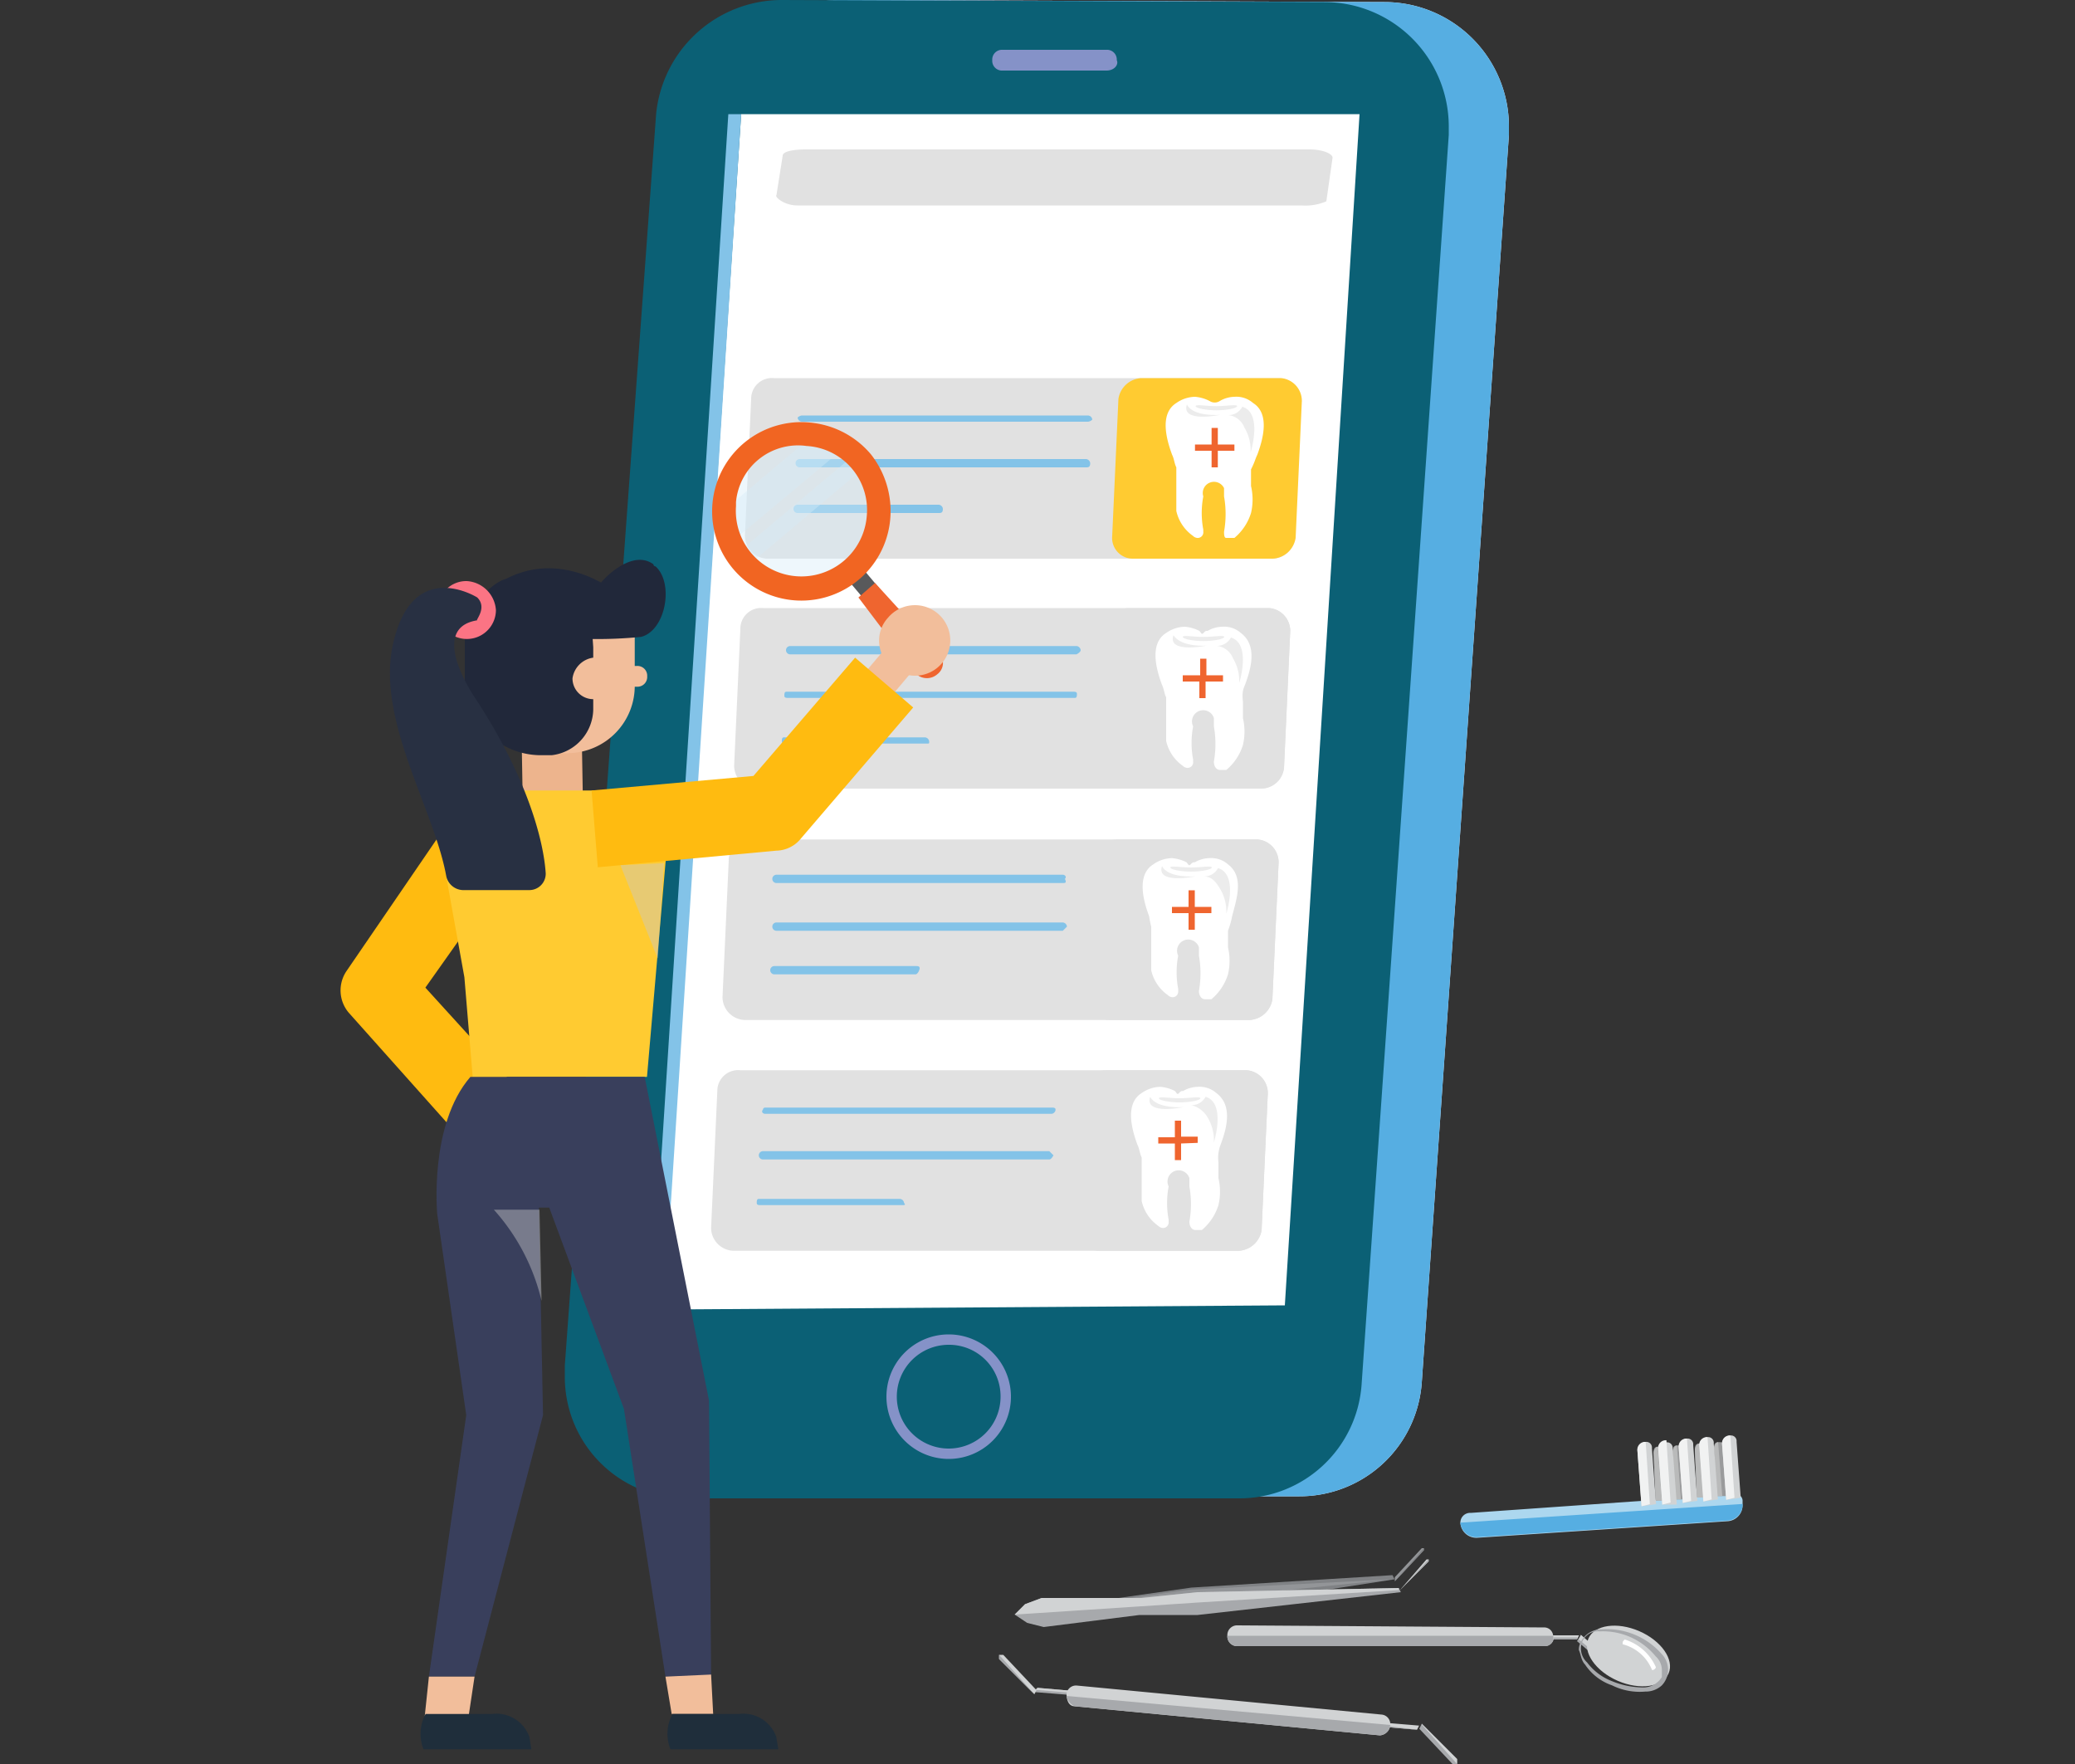 <svg id="Layer_1" data-name="Layer 1" xmlns="http://www.w3.org/2000/svg" viewBox="0 0 100 85"><rect x="0" y="0" width="100" height="85" fill="#333333" stroke="none"/><defs><style>.cls-1{fill:#f1f2ff;}.cls-2{fill:#56aee2;}.cls-3{fill:#0b6075;}.cls-4{fill:#fff;}.cls-5{fill:#8592c8;}.cls-6{fill:#e1e1e1;}.cls-7{fill:#83c3e8;}.cls-8{fill:#ececec;}.cls-9{fill:#ef652f;}.cls-10{fill:#ffcb31;}.cls-11{fill:#58595b;}.cls-12{fill:#d6ebf7;opacity:0.4;}.cls-12,.cls-19{isolation:isolate;}.cls-13{fill:#f16522;}.cls-14{fill:#ffbb10;}.cls-15{fill:#f2be9b;}.cls-16{fill:#edb48d;}.cls-17{fill:#21283a;}.cls-18{fill:#393f5c;}.cls-19{fill:#c8c8c8;opacity:0.44;}.cls-20{fill:#1f2e3b;}.cls-21{fill:#fb7484;}.cls-22{fill:#283042;}.cls-23{fill:#a7a9ac;}.cls-24{fill:#d1d3d4;}.cls-25{fill:#808285;}.cls-26{fill:#939598;}.cls-27{fill:#acd7ef;}.cls-28{fill:#9a9b9c;}.cls-29{fill:#b9baba;}.cls-30{fill:#f1f2f2;}</style></defs><title>UNIK_ícones</title><path class="cls-1" d="M40.62,0l26.1.1a6,6,0,0,1,6,6v.4l-4.2,60.1a5.9,5.9,0,0,1-5.9,5.5H36a5.85,5.85,0,0,1-5.9-5.9v-.5l4.5-60.2A5.93,5.93,0,0,1,40.62,0Z"/><path class="cls-2" d="M40.62,0l26.1.1a6,6,0,0,1,6,6v.4l-4.2,60.1a5.9,5.9,0,0,1-5.9,5.5H36a5.85,5.85,0,0,1-5.9-5.9v-.5l4.5-60.2A5.93,5.93,0,0,1,40.62,0Z"/><path class="cls-3" d="M37.72,0l26.1.1a6,6,0,0,1,6,6v.4l-4.2,60.2a5.9,5.9,0,0,1-5.9,5.5H33.12a5.85,5.85,0,0,1-5.9-5.9v-.5l4.4-60.3A6.09,6.09,0,0,1,37.72,0Z"/><path class="cls-4" d="M35.72,5.5h29.8l-3.6,57.4-30,.2Z"/><path class="cls-5" d="M45.72,70.3a3,3,0,1,1,0-6,3,3,0,0,1,3,3A3,3,0,0,1,45.72,70.3Zm0-5.5a2.5,2.5,0,1,0,2.5,2.5h0a2.48,2.48,0,0,0-2.5-2.5Z"/><path class="cls-5" d="M53.32,3.4h-5a.47.47,0,0,1-.5-.5h0a.47.47,0,0,1,.5-.5h5a.47.47,0,0,1,.5.5h0C53.92,3.1,53.72,3.4,53.32,3.4Z"/><path class="cls-6" d="M60.22,49.15H35.92a1.11,1.11,0,0,1-1.1-1.1h0l.3-6.6a1,1,0,0,1,1.1-1h24.3a1.11,1.11,0,0,1,1.1,1.1h0l-.3,6.6A1.18,1.18,0,0,1,60.22,49.15Z"/><path class="cls-6" d="M53.52,49.15h6.7a1.18,1.18,0,0,0,1.1-1l.3-6.6a1.1,1.1,0,0,0-1-1.1h-6.8a1.18,1.18,0,0,0-1.1,1l-.3,6.5a1.07,1.07,0,0,0,1.1,1.2Z"/><path class="cls-7" d="M51.22,42.55H37.42a.2.2,0,1,1,0-.4h13.8c.1,0,.2.1.1.2C51.42,42.55,51.32,42.55,51.22,42.55Z"/><path class="cls-7" d="M51.22,44.85H37.42a.2.2,0,0,1,0-.4h13.8a.22.22,0,0,1,.2.2l-.2.2Z"/><path class="cls-7" d="M44.12,46.95h-6.8a.2.2,0,0,1,0-.4h6.8c.1,0,.2,0,.2.1s-.1.3-.2.3Z"/><path class="cls-7" d="M35.72,5.5,32,63.1h-.6l3.7-57.6Z"/><path class="cls-6" d="M62.72,9.9H38.42c-.6,0-1.1-.4-1-.5l.3-1.9c0-.2.5-.3,1.1-.3h24.3c.6,0,1.1.2,1.1.4l-.3,2.1A2.53,2.53,0,0,1,62.72,9.9Z"/><path class="cls-4" d="M59.38,44.15c.2-.8.6-1.9-.2-2.5a1.22,1.22,0,0,0-.9-.3,1.45,1.45,0,0,0-.7.2c-.1,0-.1,0-.2.1s-.1,0-.2-.1a1.85,1.85,0,0,0-.7-.2,1.61,1.61,0,0,0-.9.3c-.8.5-.5,1.7-.2,2.5a4.33,4.33,0,0,0,.1.5v2.1a2,2,0,0,0,.8,1.2.35.35,0,0,0,.2.1h0a.27.27,0,0,0,.3-.3h0v-.1a4.3,4.3,0,0,1,0-1.6.54.54,0,1,1,1-.4v.4a4.85,4.85,0,0,1,0,1.7c0,.2.1.4.3.4h.3a2.55,2.55,0,0,0,.8-1.2,2.85,2.85,0,0,0,0-1.3v-.8A4.08,4.08,0,0,0,59.38,44.15Z"/><path class="cls-8" d="M58.4,41.8c0,.1-.5.2-1,.2s-1-.1-1-.2.5,0,1,0S58.4,41.7,58.4,41.8Z"/><path class="cls-8" d="M56,41.73c-.3.9,1.6.5,1.6.5S56.29,42.33,56,41.73Z"/><path class="cls-8" d="M58,42.23a.75.75,0,0,0,.7-.4c1,.3.4,2.2.4,2.2a2.13,2.13,0,0,0-.3-1.2C58.56,42.43,58.36,42.23,58,42.23Z"/><path class="cls-9" d="M58.38,44v-.3h-.8v-.8h-.3v.8h-.8V44h.8v.8h.3V44Z"/><path class="cls-6" d="M59.67,60.27H35.37a1.11,1.11,0,0,1-1.1-1.1h0l.3-6.6a1,1,0,0,1,1.1-1H60a1.11,1.11,0,0,1,1.1,1.1h0l-.3,6.6A1.18,1.18,0,0,1,59.67,60.27Z"/><path class="cls-6" d="M53,60.27h6.7a1.18,1.18,0,0,0,1.1-1l.3-6.6a1.1,1.1,0,0,0-1-1.1h-6.8a1.18,1.18,0,0,0-1.1,1l-.4,6.6a1.2,1.2,0,0,0,1.2,1.1Z"/><path class="cls-7" d="M50.67,53.67H36.87c-.1,0-.2-.1-.1-.2a.1.1,0,0,1,.1-.1h13.8c.1,0,.2,0,.2.1s-.1.2-.2.2Z"/><path class="cls-7" d="M50.57,55.87H36.77a.2.2,0,1,1,0-.4h13.8l.2.2s-.1.2-.2.2Z"/><path class="cls-7" d="M43.47,58.07h-6.8c-.1,0-.2,0-.2-.1s0-.2.1-.2h6.8a.22.22,0,0,1,.2.2c.1.1,0,.1-.1.1Z"/><path class="cls-4" d="M58.82,55.17c.3-.8.6-1.9-.2-2.5a1.22,1.22,0,0,0-.9-.3,1.45,1.45,0,0,0-.7.2c-.1,0-.1,0-.2.1s-.1,0-.2-.1a1.85,1.85,0,0,0-.7-.2,1.61,1.61,0,0,0-.9.3c-.8.5-.5,1.7-.2,2.5.1.2.1.4.2.6v2.1a2,2,0,0,0,.8,1.2.35.35,0,0,0,.2.1h0a.27.27,0,0,0,.3-.3v-.1a4.3,4.3,0,0,1,0-1.6.54.54,0,1,1,1-.4v.4a4.84,4.84,0,0,1,0,1.7c0,.2.1.4.3.4h.3a2.55,2.55,0,0,0,.8-1.2,2.85,2.85,0,0,0,0-1.3V56A1.72,1.72,0,0,1,58.82,55.17Z"/><path class="cls-8" d="M57.85,52.92c0,.1-.5.2-1,.2s-1-.1-1-.2.5,0,1,0S57.85,52.82,57.85,52.92Z"/><path class="cls-8" d="M55.43,52.85c-.3.9,1.6.5,1.6.5S55.73,53.44,55.43,52.85Z"/><path class="cls-8" d="M57.4,53.25a.75.75,0,0,0,.7-.4c1,.3.4,2.2.4,2.2a2.13,2.13,0,0,0-.3-1.2A1.24,1.24,0,0,0,57.4,53.25Z"/><path class="cls-9" d="M57.72,55.07v-.3h-.8V54h-.3v.8h-.8v.3h.8v.8h.3v-.8Z"/><path class="cls-6" d="M60.78,38H36.48a1.11,1.11,0,0,1-1.1-1.1h0l.3-6.6a1,1,0,0,1,1.1-1h24.3a1.11,1.11,0,0,1,1.1,1.1h0l-.3,6.6A1.1,1.1,0,0,1,60.78,38Z"/><path class="cls-6" d="M54.08,38h6.7a1.18,1.18,0,0,0,1.1-1l.3-6.6a1.1,1.1,0,0,0-1-1.1h-6.8a1.18,1.18,0,0,0-1.1,1l-.3,6.6a1.11,1.11,0,0,0,1.1,1.1Z"/><path class="cls-7" d="M51.88,31.53H38.08a.2.2,0,0,1,0-.4h13.8a.22.22,0,0,1,.2.2c0,.1-.2.2-.2.2Z"/><path class="cls-7" d="M51.78,33.63H38c-.1,0-.2,0-.2-.1s0-.2.1-.2h13.8c.1,0,.2,0,.2.1s0,.2-.1.2Z"/><path class="cls-7" d="M44.68,35.83h-6.8c-.1,0-.2,0-.2-.1s0-.2.1-.2h6.8a.22.22,0,0,1,.2.2c0,.1,0,.1-.1.1Z"/><path class="cls-4" d="M60,33c.3-.8.6-1.9-.2-2.5a1.22,1.22,0,0,0-.9-.3,1.45,1.45,0,0,0-.7.2c-.1,0-.1,0-.2.1s-.1,0-.2-.1a1.85,1.85,0,0,0-.7-.2,1.61,1.61,0,0,0-.9.3c-.8.5-.5,1.7-.2,2.5.1.2.1.4.2.6v2.1a2,2,0,0,0,.8,1.2.35.35,0,0,0,.2.1h0a.27.27,0,0,0,.3-.3v-.1a4.3,4.3,0,0,1,0-1.6.54.54,0,1,1,1-.4V35a4.85,4.85,0,0,1,0,1.7c0,.2.1.4.3.4h.3a2.55,2.55,0,0,0,.8-1.2,2.85,2.85,0,0,0,0-1.3v-.8C59.84,33.34,59.94,33.14,60,33Z"/><path class="cls-8" d="M59,30.69c0,.1-.5.2-1,.2s-1-.1-1-.2.5,0,1,0S59,30.59,59,30.69Z"/><path class="cls-8" d="M56.55,30.61c-.3.9,1.6.5,1.6.5S56.95,31.21,56.55,30.61Z"/><path class="cls-8" d="M58.62,31.12a.75.75,0,0,0,.7-.4c1,.3.4,2.2.4,2.2a2.13,2.13,0,0,0-.3-1.2A.94.94,0,0,0,58.62,31.12Z"/><path class="cls-9" d="M58.94,32.84v-.3h-.8v-.8h-.3v.8H57v.3h.8v.8h.3v-.8Z"/><path class="cls-6" d="M61.34,26.92H37a1.11,1.11,0,0,1-1.1-1.1h0l.3-6.6a1,1,0,0,1,1.1-1h24.3a1.11,1.11,0,0,1,1.1,1.1h0l-.3,6.6A1.1,1.1,0,0,1,61.34,26.92Z"/><path class="cls-10" d="M54.64,26.92h6.7a1.18,1.18,0,0,0,1.1-1l.3-6.6a1.1,1.1,0,0,0-1-1.1H55a1.18,1.18,0,0,0-1.1,1l-.3,6.6a1,1,0,0,0,1,1.1Z"/><path class="cls-7" d="M52.44,20.32H38.64a.22.22,0,0,1-.2-.2.35.35,0,0,1,.2-.1h13.8a.22.22,0,0,1,.2.2A.35.35,0,0,1,52.44,20.32Z"/><path class="cls-7" d="M52.34,22.52H38.54a.2.2,0,0,1,0-.4h13.8a.22.22,0,0,1,.2.2C52.54,22.52,52.44,22.52,52.34,22.52Z"/><path class="cls-7" d="M45.24,24.72h-6.8a.2.2,0,0,1,0-.4h6.8a.22.22,0,0,1,.2.2c0,.2-.1.2-.2.2Z"/><path class="cls-4" d="M60.59,21.92c.3-.8.6-2-.2-2.5a1.22,1.22,0,0,0-.9-.3,1.45,1.45,0,0,0-.7.2.45.45,0,0,1-.5,0,1.85,1.85,0,0,0-.7-.2,1.61,1.61,0,0,0-.9.3c-.8.5-.5,1.7-.2,2.5.1.2.1.4.2.6v2.1a2,2,0,0,0,.8,1.2.35.35,0,0,0,.2.1h0a.27.27,0,0,0,.3-.3h0v-.1a4.3,4.3,0,0,1,0-1.6.54.54,0,0,1,1-.4v.4a4.85,4.85,0,0,1,0,1.7c0,.1,0,.3.1.3s.3,0,.4,0a2.55,2.55,0,0,0,.8-1.2,2.85,2.85,0,0,0,0-1.3v-.8C60.49,22.22,60.49,22.12,60.59,21.92Z"/><path class="cls-8" d="M59.62,19.57c0,.1-.5.2-1,.2s-1-.1-1-.2.5,0,1,0S59.62,19.47,59.62,19.57Z"/><path class="cls-8" d="M57.2,19.49c-.3.9,1.6.5,1.6.5S57.5,20.1,57.2,19.49Z"/><path class="cls-8" d="M59.17,20a.75.75,0,0,0,.7-.4c1,.3.4,2.2.4,2.2a2.13,2.13,0,0,0-.3-1.2A.94.94,0,0,0,59.17,20Z"/><path class="cls-9" d="M59.49,21.72v-.3h-.8v-.8h-.3v.8h-.8v.3h.8v.8h.3v-.8Z"/><rect class="cls-11" x="41.07" y="27.28" width="0.9" height="1.5" transform="translate(-8.29 33.33) rotate(-40.09)"/><path class="cls-9" d="M45.17,32.49h0a.68.68,0,0,0,.1-1h0l-3.1-3.4-.8.7,2.8,3.7a.76.76,0,0,0,1,0Z"/><path class="cls-12" d="M38.27,28.29a3.71,3.71,0,0,0,4-3.4,3.35,3.35,0,0,0-.6-2.4,3,3,0,0,1-.5-.7c-.1-.1-.3-.2-.4-.3a4.71,4.71,0,0,0-1.5-.6H39a3.73,3.73,0,0,0-4.1,3.4v.3a4.53,4.53,0,0,0,.3,1.6c.1.2.2.3.3.5s.4.5.5.7A3.64,3.64,0,0,0,38.27,28.29Z"/><path class="cls-12" d="M35.17,26.19l5.5-4.6a4.71,4.71,0,0,0-1.5-.6l-4.4,3.7A4.8,4.8,0,0,0,35.17,26.19Z"/><path class="cls-12" d="M36,27.29l5.7-4.8a2.65,2.65,0,0,0-.5-.6l-5.7,4.8A2.65,2.65,0,0,0,36,27.29Z"/><path class="cls-13" d="M42.87,25.29a4.3,4.3,0,1,1-3.6-4.9,4.34,4.34,0,0,1,2.7,1.5A4.42,4.42,0,0,1,42.87,25.29Zm-7.4-1.1v.2a3.16,3.16,0,0,0,6.3.5,3.09,3.09,0,0,0-2.9-3.4A3,3,0,0,0,35.47,24.19Z"/><path class="cls-14" d="M22.6,55.29l-5.8-6.5a1.66,1.66,0,0,1-.1-2l5.2-7.6,3.2,1.9-4.6,6.5,5,5.5Z"/><path class="cls-15" d="M43,32.16a1.7,1.7,0,1,0-.2-2.4,1.63,1.63,0,0,0,.2,2.4Z"/><path class="cls-15" d="M42.94,33.56l1.1-1.3a.82.82,0,0,0-.1-1.2h0a.82.82,0,0,0-1.2.1l-1.1,1.3a.82.82,0,0,0,.1,1.2h0A.91.91,0,0,0,42.94,33.56Z"/><path class="cls-16" d="M25.19,38.49h2.9l-.1-5.7h-2.9Z"/><path class="cls-15" d="M27.39,36.29h0a3.24,3.24,0,0,0,3.2-3.3V29l-6.6.1v4a3.33,3.33,0,0,0,3.4,3.2Z"/><path class="cls-17" d="M28.59,31.19v3a2.26,2.26,0,0,1-2,2.2H26a3.67,3.67,0,0,1-3.6-3.7V30l6.1-.1Z"/><path class="cls-17" d="M28.39,30.79a21.75,21.75,0,0,0,2.5-.1c1.2-.3,1.6-2.6.7-3.4a.1.1,0,0,1-.1-.1c-1.1-.8-2.6.9-2.6,1S28.39,30.79,28.39,30.79Z"/><path class="cls-17" d="M29.89,28.69s-2.6-2.3-5.5-.8c0,0-1,.2-1.9,2l5.8,1.3Z"/><path class="cls-15" d="M27.59,32.69a1,1,0,1,0,1-1,1.17,1.17,0,0,0-1,1Z"/><path class="cls-15" d="M30.19,33.09h.5a.47.47,0,0,0,.5-.5h0a.47.47,0,0,0-.5-.5h-.5Z"/><path class="cls-10" d="M28.88,38.09h-4.7c-2.4,0-3.1,2-2.7,4l.9,5,.4,4.8h8.4l.9-10.4C32.07,39.69,31.38,38.09,28.88,38.09Z"/><path class="cls-18" d="M34.17,67.49l-3.1-15.6h-8.4c-2,2.3-1.6,6.6-1.6,6.6l1.4,9.7-1.8,12.6h2.2l3.3-12.6-.2-10h.5l3.6,9.7,2,12.9h2.2Z"/><path class="cls-15" d="M34.27,80.69l.1,1.9h-2l-.3-1.8Z"/><path class="cls-15" d="M22.87,80.79l-.3,2-2.1-.1.2-1.9Z"/><path class="cls-19" d="M26,58.29h-2.2a10,10,0,0,1,2.3,4.4Z"/><path class="cls-20" d="M34.31,82.59h1.3a1.68,1.68,0,0,1,1.8,1.1l.1.6h-5.2a2,2,0,0,1,.1-1.7Z"/><path class="cls-20" d="M22.41,82.59h1.3a1.68,1.68,0,0,1,1.8,1.1l.1.6h-5.2a2,2,0,0,1,.1-1.7Z"/><path class="cls-14" d="M28.81,41.79l-.3-3.7,7.8-.7,4.9-5.7,2.8,2.4-5.4,6.3a1.56,1.56,0,0,1-1.2.6Z"/><path class="cls-19" d="M32,41.59l-2.1.1,1.8,4.5Z"/><path class="cls-21" d="M23.9,29.39a1.4,1.4,0,0,1-2.8,0A1.37,1.37,0,0,1,22.5,28h0a1.5,1.5,0,0,1,1.4,1.4Z"/><path class="cls-22" d="M23,28.79s-3-1.9-4,2c-1,3.7,1.9,8.1,2.5,11.4a.85.85,0,0,0,.8.7h3.2a.79.79,0,0,0,.8-.8h0c-.1-1.6-.9-4.6-3.3-8.3,0,0-2.5-3.5,0-3.9C22.9,29.89,23.5,29.29,23,28.79Z"/><path class="cls-23" d="M50,81.33l2.3.2.1.1a.1.1,0,0,1-.1.1l-2.5-.2Z"/><path class="cls-24" d="M50,81.33l2.3.2a.1.1,0,0,1,.1.1l-2.5-.2Z"/><path class="cls-24" d="M49.85,81.64l-1.7-1.7v-.2h.2l1.6,1.7Z"/><path class="cls-23" d="M49.85,81.64l-1.7-1.7v-.2l1.7,1.9Z"/><path class="cls-24" d="M68.29,83.35l-2.3-.2a.1.1,0,0,1,0-.2h0l2.4.2Z"/><path class="cls-23" d="M68.29,83.35l-2.3-.2a.1.1,0,0,1-.1-.1l2.4.3Z"/><path class="cls-23" d="M68.52,83.06l1.7,1.7V85H70l-1.6-1.7Z"/><path class="cls-24" d="M68.52,83.06l1.7,1.7V85h0l-1.7-1.9Z"/><path class="cls-24" d="M67,83.12a.54.54,0,0,1-.5.5h0l-14.7-1.4c-.3,0-.4-.3-.4-.6a.46.46,0,0,1,.5-.4l14.7,1.4a.46.46,0,0,1,.4.5Z"/><path class="cls-23" d="M67,83.12a.54.54,0,0,1-.5.5h0l-14.7-1.4a.66.66,0,0,1-.4-.5L67,83.12Z"/><path class="cls-24" d="M76,79h-2.4a.1.1,0,0,1,0-.2h2.5Z"/><path class="cls-23" d="M76,79h-2.4a.1.1,0,0,1-.1-.1H76Z"/><path class="cls-23" d="M76.19,78.78l1.8,1.6v.2h-.2L76,79.08Z"/><path class="cls-24" d="M76.19,78.78l1.8,1.6v.2h0L76.09,79Z"/><ellipse class="cls-24" cx="78.19" cy="80.05" rx="1.3" ry="2.1" transform="matrix(0.4, -0.92, 0.92, 0.4, -26.44, 119.71)"/><path class="cls-23" d="M76.09,79.51a.76.76,0,0,1,.1-.4,1.1,1.1,0,0,1,1-.6,3.52,3.52,0,0,1,2.9,1.2,1.09,1.09,0,0,1,0,1.5,1.14,1.14,0,0,1-.8.3,3,3,0,0,1-1.6-.3h0a2.56,2.56,0,0,1-1.3-1C76.19,80,76.19,79.71,76.09,79.51Zm4,1a.91.91,0,0,0-.3-.7,3.29,3.29,0,0,0-2.7-1.2.82.82,0,0,0-.9.8.91.91,0,0,0,.3.7,2.73,2.73,0,0,0,1.2.9h0a4,4,0,0,0,1.5.3,1.05,1.05,0,0,0,.9-.5v-.3Z"/><path class="cls-4" d="M78.2,79.23a2.08,2.08,0,0,1,1.4,1.2c0,.1.2,0,.2-.1A2.43,2.43,0,0,0,78.3,79c-.1.1-.1.1-.1.2Z"/><path class="cls-24" d="M59.15,78.82a.47.47,0,0,0,.5.5h14.8c.3,0,.5-.3.4-.5a.43.43,0,0,0-.4-.4l-14.8-.1a.47.47,0,0,0-.5.5Z"/><path class="cls-23" d="M59.15,78.82a.47.47,0,0,0,.5.5h14.8a.4.4,0,0,0,.4-.5Z"/><path class="cls-25" d="M57.51,77.6l9.7-1.5-.1-.2-9.7.6h0l-4.2.6.1.7,4.2-.2Z"/><path class="cls-26" d="M67.11,76.1h0l-9.8.5h0l-4.2.6v.4l4.2-.5Z"/><path class="cls-26" d="M67.22,76.2l1.4-1.5v-.1h-.1L67.22,76Z"/><path class="cls-25" d="M67.22,76.2l1.4-1.5v-.1h0l-1.4,1.6Z"/><path class="cls-24" d="M67.45,76.64l1.4-1.4v-.1h-.1l-1.3,1.5Z"/><path class="cls-23" d="M67.45,76.64l1.4-1.4v-.1h0l-1.4,1.5Z"/><path class="cls-23" d="M54.91,77.82h2.8l9.8-1.1-.1-.2-9.7.2L55,77h-4.8l-.8.3-.5.5.6.4.8.2Z"/><path class="cls-24" d="M57.71,77.22l9.7-.6v-.1l-9.7.2L55,77h-4.8l-.8.3-.5.5,6.1-.4h0Z"/><path class="cls-27" d="M83.68,72l-12.8.9a.47.47,0,0,0-.5.5h0a.77.77,0,0,0,.8.7h0l12.1-.8a.77.77,0,0,0,.7-.8v-.2a.32.32,0,0,0-.3-.3Z"/><path class="cls-2" d="M70.38,73.37a.77.77,0,0,0,.8.7h0l12.1-.8a.77.77,0,0,0,.7-.8Z"/><path class="cls-28" d="M79.79,72.31l-.1-2.3c0-.1,0-.3.2-.3s.3,0,.3.2V70l.1,2.3Z"/><path class="cls-29" d="M79.79,72.31l-.1-2.3c0-.1.1-.3.2-.3l.2,2.6Z"/><path class="cls-28" d="M80.71,72.25l-.1-2.3c0-.1,0-.3.2-.3s.3,0,.3.2v.1l.1,2.3Z"/><path class="cls-29" d="M80.71,72.25l-.1-2.3c0-.1.1-.3.2-.3l.2,2.6Z"/><path class="cls-28" d="M81.78,72.16l-.1-2.3c0-.1,0-.3.2-.3s.3,0,.3.2v.1l.1,2.3Z"/><path class="cls-29" d="M81.78,72.16l-.1-2.3c0-.1.1-.3.2-.3l.2,2.6Z"/><path class="cls-28" d="M82.7,72.09l-.1-2.3c0-.1,0-.3.2-.3s.3,0,.3.2v.1l.1,2.3Z"/><path class="cls-29" d="M82.7,72.09l-.1-2.3c0-.1.1-.3.2-.3l.2,2.6Z"/><path class="cls-24" d="M80.11,72.5l-.2-2.7c0-.2.2-.4.4-.3a.27.27,0,0,1,.3.3l.2,2.7Z"/><path class="cls-30" d="M80.11,72.5l-.2-2.7a.37.37,0,0,1,.4-.4l.2,3Z"/><path class="cls-24" d="M81.1,72.42l-.2-2.7a.43.43,0,0,1,.4-.4.27.27,0,0,1,.3.3l.2,2.7Z"/><path class="cls-30" d="M81.1,72.42l-.2-2.7a.37.37,0,0,1,.4-.4l.2,3Z"/><path class="cls-24" d="M82.09,72.35l-.2-2.7a.43.43,0,0,1,.4-.4.27.27,0,0,1,.3.3l.2,2.7Z"/><path class="cls-30" d="M82.09,72.35l-.2-2.7a.37.37,0,0,1,.4-.4l.2,3Z"/><path class="cls-24" d="M83.19,72.27l-.2-2.7a.43.43,0,0,1,.4-.4.27.27,0,0,1,.3.3l.2,2.7Z"/><path class="cls-30" d="M83.19,72.27l-.2-2.7a.37.37,0,0,1,.4-.4l.2,3Z"/><path class="cls-24" d="M79.11,72.58l-.2-2.7a.43.43,0,0,1,.4-.4.27.27,0,0,1,.3.3l.2,2.7Z"/><path class="cls-30" d="M79.11,72.58l-.2-2.7a.37.37,0,0,1,.4-.4l.2,3Z"/></svg>